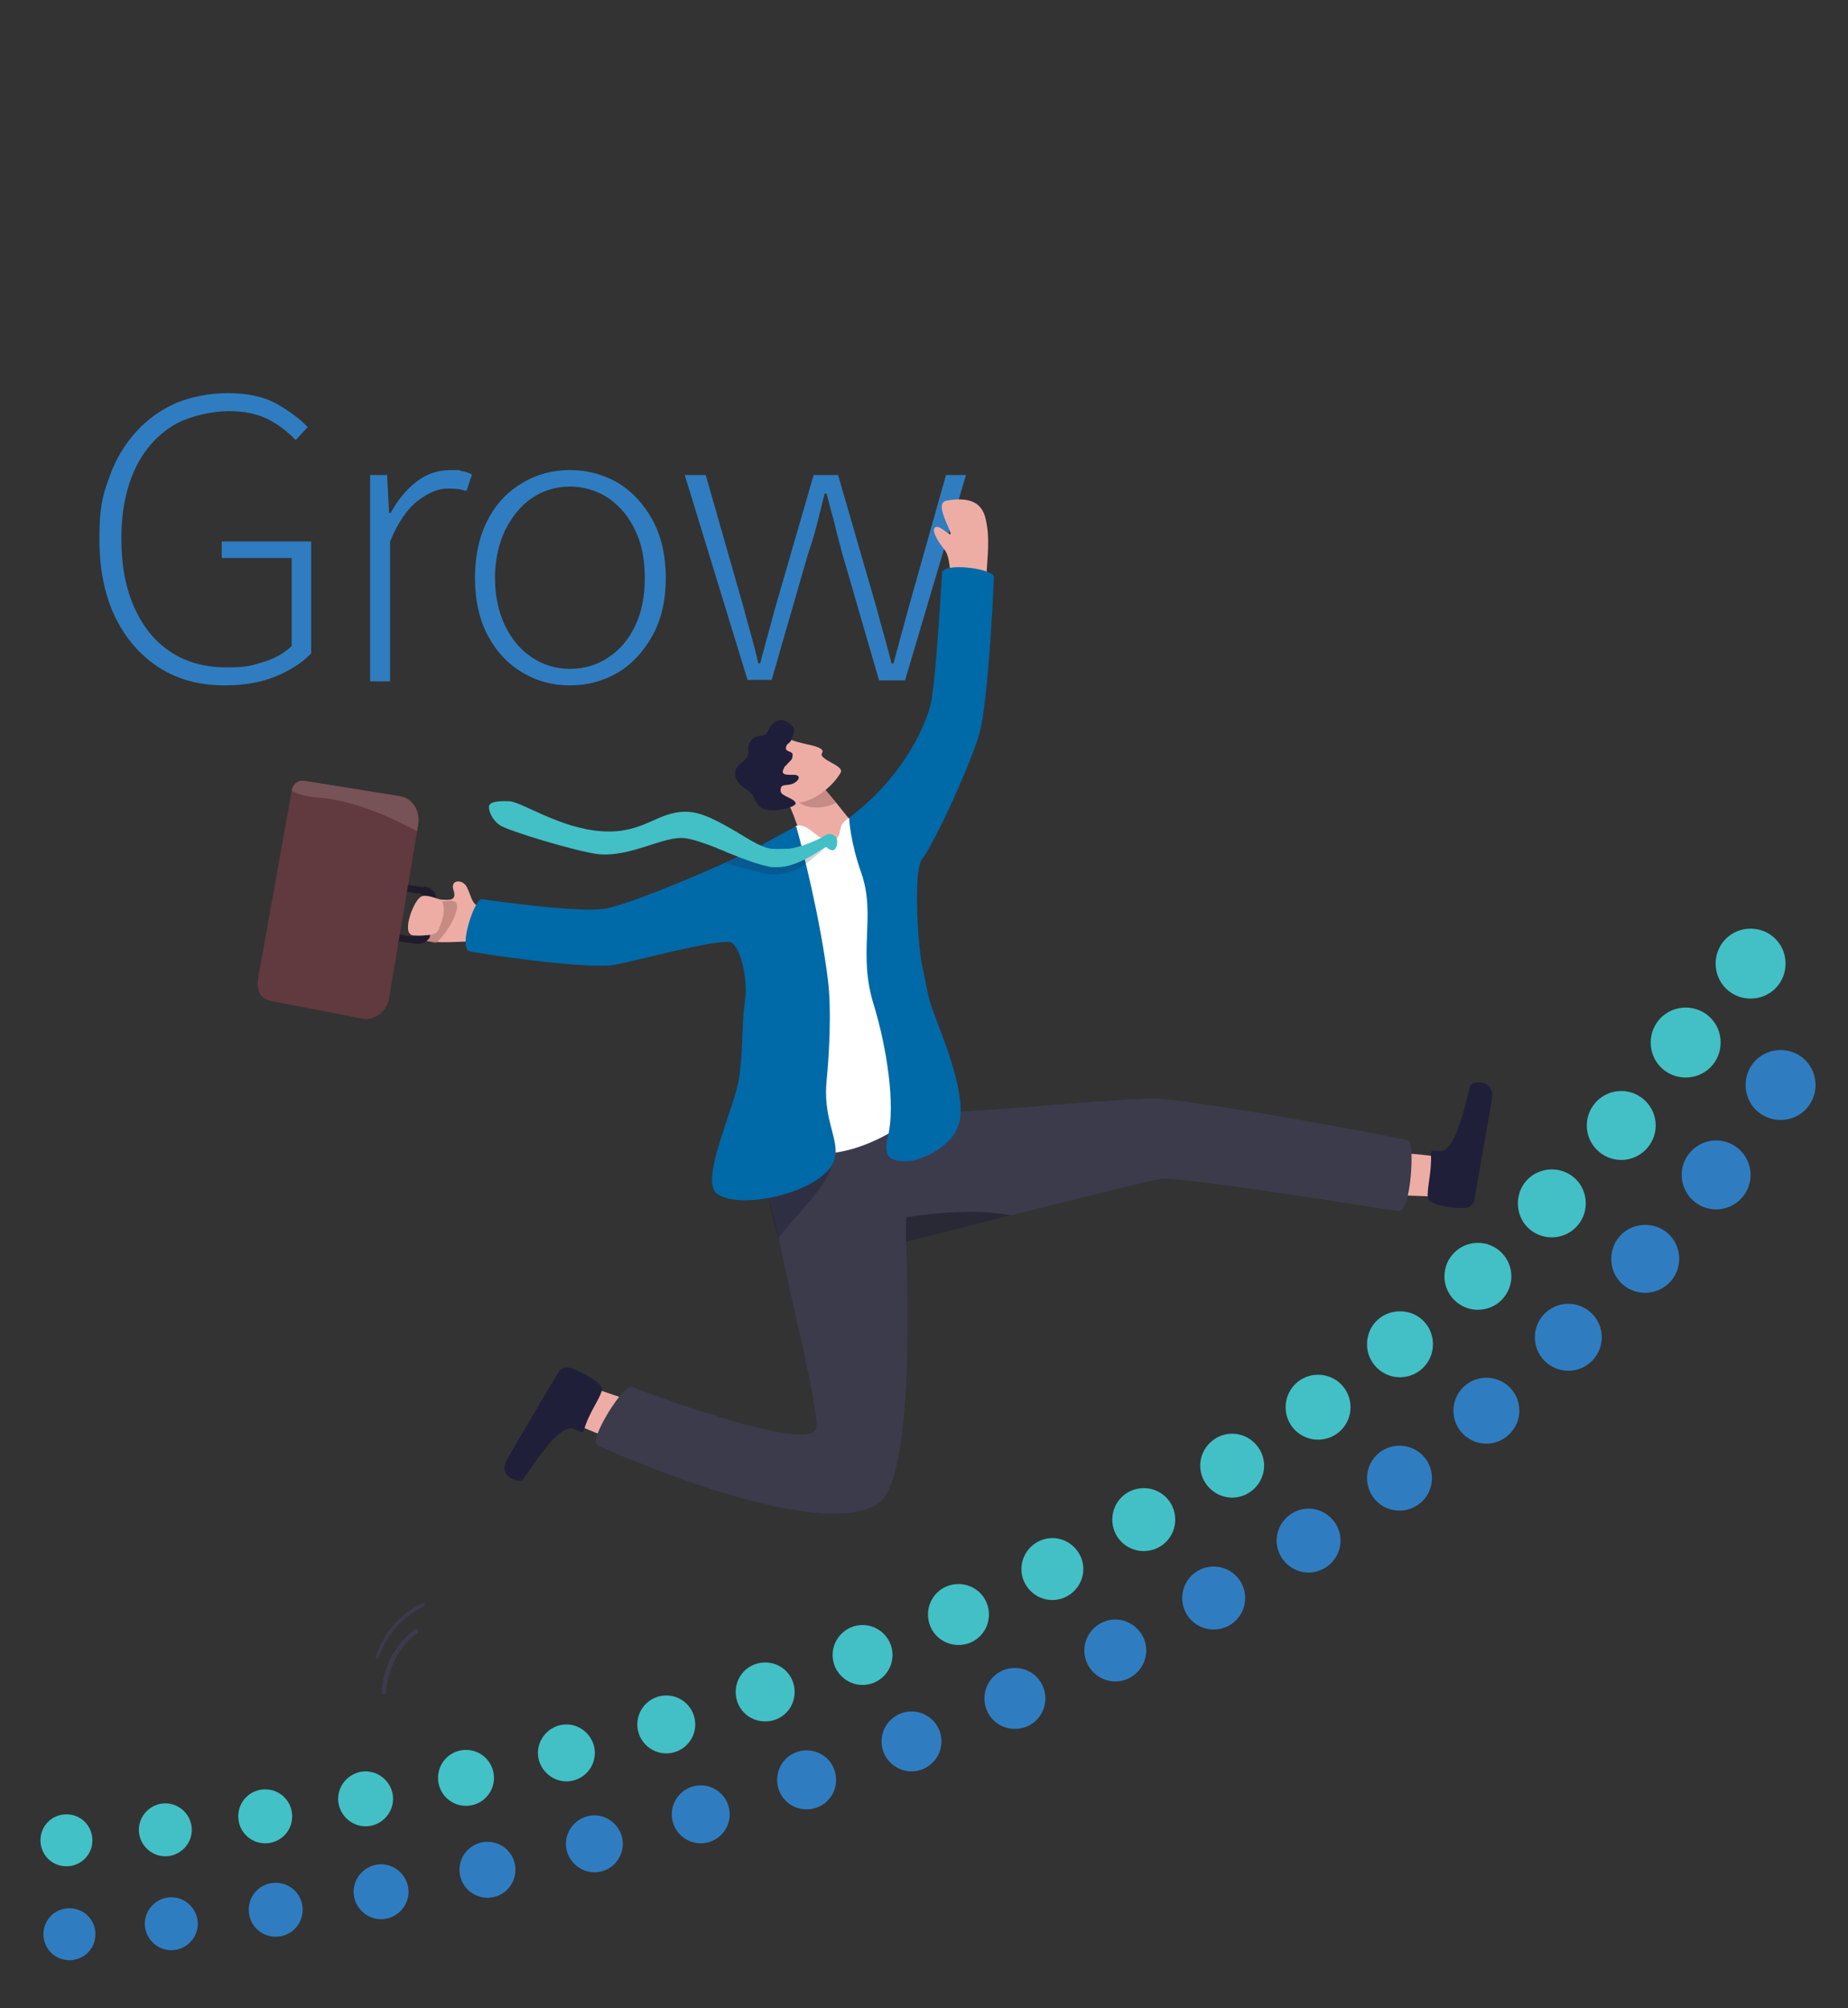 <?xml version="1.0" encoding="UTF-8"?>
<svg xmlns="http://www.w3.org/2000/svg" version="1.1" viewBox="0 0 370 402">
  <rect x="0" y="0" width="370" height="402" fill="#333333" stroke="none"/>
  <!-- Generator: Adobe Illustrator 29.0.0, SVG Export Plug-In . SVG Version: 2.1.0 Build 186)  -->
  <defs>
    <style>
      .st0 {
        fill: #0069a8;
      }

      .st1 {
        fill: #201b2c;
      }

      .st2 {
        fill: #603a3e;
      }

      .st3 {
        fill: #292935;
      }

      .st4 {
        fill: #2f7dc0;
      }

      .st5 {
        fill: #fff;
      }

      .st6 {
        fill: #edada5;
      }

      .st7 {
        opacity: .5;
      }

      .st7, .st8, .st9, .st10 {
        fill: #1f1f39;
      }

      .st7, .st9, .st10, .st11 {
        isolation: isolate;
      }

      .st12 {
        fill: #42c0c6;
      }

      .st13 {
        fill: #2f7dc1;
      }

      .st14 {
        fill: #42c1c7;
      }

      .st9 {
        opacity: .2;
      }

      .st15 {
        fill: #e55025;
      }

      .st16 {
        fill: #775256;
      }

      .st17 {
        fill: #3b3b4c;
      }

      .st18 {
        fill: #1f1e3a;
      }

      .st10 {
        opacity: .4;
      }

      .st11 {
        fill: #ae7572;
        opacity: .6;
      }
    </style>
  </defs>
  <g id="Circle_Group">
    <g id="Layer_43">
      <path class="st14" d="M13.3,373.6c2.9,0,5.2-2.3,5.2-5.2s-2.3-5.2-5.2-5.2-5.2,2.3-5.2,5.2,2.3,5.2,5.2,5.2Z"/>
    </g>
    <g id="Layer_42">
      <path class="st12" d="M33.1,371.6c2.9,0,5.3-2.4,5.3-5.3s-2.4-5.3-5.3-5.3-5.3,2.4-5.3,5.3,2.4,5.3,5.3,5.3Z"/>
    </g>
    <g id="Layer_41">
      <path class="st14" d="M53.1,369c3,0,5.4-2.4,5.4-5.4s-2.4-5.4-5.4-5.4-5.4,2.4-5.4,5.4,2.4,5.4,5.4,5.4Z"/>
    </g>
    <g id="Layer_40">
      <path class="st12" d="M73.2,365.6c3,0,5.5-2.5,5.5-5.5s-2.5-5.5-5.5-5.5-5.5,2.5-5.5,5.5,2.5,5.5,5.5,5.5Z"/>
    </g>
    <g id="Layer_39">
      <path class="st14" d="M93.3,361.5c3.1,0,5.6-2.5,5.6-5.6s-2.5-5.6-5.6-5.6-5.6,2.5-5.6,5.6,2.5,5.6,5.6,5.6Z"/>
    </g>
    <g id="Layer_38">
      <path class="st12" d="M113.4,356.6c3.2,0,5.7-2.6,5.7-5.7s-2.6-5.7-5.7-5.7-5.7,2.6-5.7,5.7,2.6,5.7,5.7,5.7Z"/>
    </g>
    <g id="Layer_37">
      <path class="st12" d="M133.4,351c3.2,0,5.8-2.6,5.8-5.8s-2.6-5.8-5.8-5.8-5.8,2.6-5.8,5.8,2.6,5.8,5.8,5.8Z"/>
    </g>
    <g id="Layer_36">
      <path class="st12" d="M153.2,344.6c3.3,0,5.9-2.6,5.9-5.9s-2.6-5.9-5.9-5.9-5.9,2.6-5.9,5.9,2.6,5.9,5.9,5.9Z"/>
    </g>
    <g id="Layer_35">
      <path class="st12" d="M172.7,337.3c3.3,0,6-2.7,6-6s-2.7-6-6-6-6,2.7-6,6,2.7,6,6,6Z"/>
    </g>
    <g id="Layer_34">
      <path class="st12" d="M191.9,329.3c3.4,0,6.1-2.7,6.1-6.1s-2.7-6.1-6.1-6.1-6.1,2.7-6.1,6.1,2.7,6.1,6.1,6.1Z"/>
    </g>
    <g id="Layer_33">
      <path class="st12" d="M210.7,320.3c3.4,0,6.2-2.8,6.2-6.2s-2.8-6.2-6.2-6.2-6.2,2.8-6.2,6.2,2.8,6.2,6.2,6.2Z"/>
    </g>
    <g id="Layer_32">
      <path class="st12" d="M229,310.5c3.5,0,6.3-2.8,6.3-6.3s-2.8-6.3-6.3-6.3-6.3,2.8-6.3,6.3,2.8,6.3,6.3,6.3Z"/>
    </g>
    <g id="Layer_31">
      <path class="st12" d="M246.7,299.8c3.5,0,6.4-2.9,6.4-6.4s-2.9-6.4-6.4-6.4-6.4,2.9-6.4,6.4,2.9,6.4,6.4,6.4Z"/>
    </g>
    <g id="Layer_30">
      <path class="st12" d="M263.9,288.2c3.6,0,6.5-2.9,6.5-6.5s-2.9-6.5-6.5-6.5-6.5,2.9-6.5,6.5,2.9,6.5,6.5,6.5Z"/>
    </g>
    <g id="Layer_29">
      <path class="st12" d="M280.3,275.7c3.6,0,6.6-2.9,6.6-6.6s-2.9-6.6-6.6-6.6-6.6,2.9-6.6,6.6,3,6.6,6.6,6.6Z"/>
    </g>
    <g id="Layer_28">
      <path class="st12" d="M295.9,262.2c3.7,0,6.7-3,6.7-6.7s-3-6.7-6.7-6.7-6.7,3-6.7,6.7,3,6.7,6.7,6.7Z"/>
    </g>
    <g id="Layer_27">
      <path class="st12" d="M310.7,247.7c3.7,0,6.8-3,6.8-6.8s-3-6.8-6.8-6.8-6.8,3-6.8,6.8,3,6.8,6.8,6.8Z"/>
    </g>
    <g id="Layer_26">
      <path class="st12" d="M324.6,232.2c3.8,0,6.9-3.1,6.9-6.9s-3.1-6.9-6.9-6.9-6.9,3.1-6.9,6.9,3.1,6.9,6.9,6.9Z"/>
    </g>
    <g id="Layer_25">
      <path class="st12" d="M337.5,215.7c3.9,0,7-3.1,7-7s-3.1-7-7-7-7,3.1-7,7,3.1,7,7,7Z"/>
    </g>
    <g id="Layer_24">
      <path class="st12" d="M350.5,199.9c3.9,0,7-3.1,7-7s-3.1-7-7-7-7,3.1-7,7,3.1,7,7,7Z"/>
    </g>
    <g id="Layer_23">
      <path class="st4" d="M13.9,392.4c2.9,0,5.2-2.3,5.2-5.2s-2.3-5.2-5.2-5.2-5.2,2.3-5.2,5.2,2.3,5.2,5.2,5.2Z"/>
    </g>
    <g id="Layer_22">
      <path class="st13" d="M34.3,390.4c2.9,0,5.3-2.4,5.3-5.3s-2.4-5.3-5.3-5.3-5.3,2.4-5.3,5.3,2.4,5.3,5.3,5.3Z"/>
    </g>
    <g id="Layer_21">
      <path class="st4" d="M55.2,387.7c3,0,5.4-2.4,5.4-5.4s-2.4-5.4-5.4-5.4-5.4,2.4-5.4,5.4,2.4,5.4,5.4,5.4Z"/>
    </g>
    <g id="Layer_20">
      <path class="st13" d="M76.3,384.2c3,0,5.5-2.5,5.5-5.5s-2.5-5.5-5.5-5.5-5.5,2.5-5.5,5.5,2.5,5.5,5.5,5.5Z"/>
    </g>
    <g id="Layer_19">
      <path class="st4" d="M97.6,379.9c3.1,0,5.6-2.5,5.6-5.6s-2.5-5.6-5.6-5.6-5.6,2.5-5.6,5.6,2.5,5.6,5.6,5.6Z"/>
    </g>
    <g id="Layer_18">
      <path class="st4" d="M119,374.8c3.2,0,5.7-2.6,5.7-5.7s-2.6-5.7-5.7-5.7-5.7,2.6-5.7,5.7,2.6,5.7,5.7,5.7Z"/>
    </g>
    <g id="Layer_17">
      <path class="st4" d="M140.3,369c3.2,0,5.8-2.6,5.8-5.8s-2.6-5.8-5.8-5.8-5.8,2.6-5.8,5.8,2.6,5.8,5.8,5.8Z"/>
    </g>
    <g id="Layer_16">
      <path class="st4" d="M161.5,362.2c3.3,0,5.9-2.6,5.9-5.9s-2.6-5.9-5.9-5.9-5.9,2.6-5.9,5.9,2.6,5.9,5.9,5.9Z"/>
    </g>
    <g id="Layer_15">
      <path class="st4" d="M182.5,354.6c3.3,0,6-2.7,6-6s-2.7-6-6-6-6,2.7-6,6,2.7,6,6,6Z"/>
    </g>
    <g id="Layer_14">
      <path class="st4" d="M203.2,346.1c3.4,0,6.1-2.7,6.1-6.1s-2.7-6.1-6.1-6.1-6.1,2.7-6.1,6.1,2.7,6.1,6.1,6.1Z"/>
    </g>
    <g id="Layer_13">
      <path class="st4" d="M223.3,336.6c3.4,0,6.2-2.8,6.2-6.2s-2.8-6.2-6.2-6.2-6.2,2.8-6.2,6.2,2.8,6.2,6.2,6.2Z"/>
    </g>
    <g id="Layer_12">
      <path class="st4" d="M243,326.2c3.5,0,6.3-2.8,6.3-6.3s-2.8-6.3-6.3-6.3-6.3,2.8-6.3,6.3,2.8,6.3,6.3,6.3Z"/>
    </g>
    <g id="Layer_11">
      <path class="st4" d="M262,314.8c3.5,0,6.4-2.9,6.4-6.4s-2.9-6.4-6.4-6.4-6.4,2.9-6.4,6.4,2.9,6.4,6.4,6.4Z"/>
    </g>
    <g id="Layer_10">
      <path class="st4" d="M280.2,302.4c3.6,0,6.5-2.9,6.5-6.5s-2.9-6.5-6.5-6.5-6.5,2.9-6.5,6.5,2.9,6.5,6.5,6.5Z"/>
    </g>
    <g id="Layer_9">
      <path class="st4" d="M297.6,289c3.6,0,6.6-3,6.6-6.6s-2.9-6.6-6.6-6.6-6.6,3-6.6,6.6,2.9,6.6,6.6,6.6Z"/>
    </g>
    <g id="Layer_8">
      <path class="st4" d="M314,274.4c3.7,0,6.7-3,6.7-6.7s-3-6.7-6.7-6.7-6.7,3-6.7,6.7,3,6.7,6.7,6.7Z"/>
    </g>
    <g id="Layer_7">
      <path class="st4" d="M329.4,258.8c3.7,0,6.8-3,6.8-6.8s-3-6.8-6.8-6.8-6.8,3-6.8,6.8,3,6.8,6.8,6.8Z"/>
    </g>
    <g id="Layer_6">
      <path class="st4" d="M343.6,242.1c3.8,0,6.9-3.1,6.9-6.9s-3.1-6.9-6.9-6.9-6.9,3.1-6.9,6.9,3.1,6.9,6.9,6.9Z"/>
    </g>
    <g id="Layer_5">
      <path class="st4" d="M356.5,224.2c3.9,0,7-3.1,7-7s-3.1-7-7-7-7,3.1-7,7,3.1,7,7,7Z"/>
    </g>
  </g>
  <g id="Line">
    <g>
      <path class="st17" d="M77.1,339.1c.1,0,.2-.2.2-.3.4-5,2.5-9,6.3-12,.2-.1.2-.4,0-.6-.1-.2-.4-.2-.6,0-4.1,3.2-6.2,7.3-6.6,12.6,0,.2.2.4.4.4,0,0,.2,0,.2,0h0Z"/>
      <path class="st17" d="M75.6,332.1c0,0,.1-.1.2-.2.9-2.5,2-4.4,3.5-6.1,1.4-1.6,3.1-3,5.5-4.2.2-.1.3-.4.2-.5-.1-.2-.4-.3-.5-.2-4.8,2.6-7.5,5.8-9.3,10.7,0,.2,0,.4.2.5.1,0,.2,0,.3,0h0Z"/>
    </g>
  </g>
  <g id="Grow">
    <g>
      <path class="st4" d="M44.9,137.2c-5,0-9.4-1.2-13.1-3.6-3.7-2.4-6.7-5.8-8.8-10.2-2.1-4.4-3.1-9.6-3.1-15.6s.6-8.5,1.9-12c1.2-3.6,3-6.6,5.3-9.2,2.3-2.6,5-4.5,8.1-5.9,3.2-1.3,6.7-2,10.5-2s7.2.7,9.8,2.2c2.6,1.5,4.6,3,6.1,4.6l-2.4,2.6c-1.5-1.6-3.3-3-5.4-4.1s-4.8-1.7-8-1.7-8.3,1-11.5,3.1c-3.2,2.1-5.7,5-7.4,8.8-1.7,3.8-2.6,8.3-2.6,13.6s.8,9.7,2.5,13.6c1.7,3.9,4.1,6.9,7.2,9,3.1,2.1,6.9,3.2,11.3,3.2s5.1-.4,7.5-1.1c2.3-.7,4.2-1.8,5.6-3.2v-17.6h-14v-3.3h17.9v22.4c-1.8,1.9-4.2,3.4-7.1,4.6-2.9,1.2-6.3,1.8-10.1,1.8Z"/>
      <path class="st4" d="M74.1,136.2v-41.1h3.4l.4,7.6h.3c1.4-2.5,3-4.6,5.1-6.2,2-1.6,4.3-2.4,6.9-2.4s1.5,0,2.2.2c.7.1,1.4.3,2.1.7l-1.1,3.3c-.6-.2-1.1-.3-1.6-.4-.5,0-1.2-.1-2.1-.1-1.9,0-3.9.8-6,2.4-2.1,1.6-4,4.3-5.6,8.2v28h-3.9Z"/>
      <path class="st4" d="M114.1,137.2c-3.4,0-6.5-.8-9.4-2.5-2.9-1.7-5.2-4.1-7-7.4-1.7-3.2-2.6-7.1-2.6-11.6s.9-8.5,2.6-11.7c1.7-3.3,4.1-5.7,7-7.4,2.9-1.7,6.1-2.5,9.4-2.5s6.6.8,9.5,2.5c2.9,1.7,5.2,4.2,7,7.4,1.8,3.3,2.7,7.2,2.7,11.7s-.9,8.4-2.7,11.6c-1.8,3.2-4.1,5.7-7,7.4-2.9,1.7-6.1,2.5-9.5,2.5ZM114.1,133.9c2.9,0,5.5-.8,7.7-2.3,2.3-1.5,4.1-3.6,5.4-6.4,1.3-2.7,1.9-5.9,1.9-9.5s-.6-6.8-1.9-9.5c-1.3-2.8-3.1-4.9-5.4-6.5-2.3-1.5-4.9-2.3-7.7-2.3s-5.4.8-7.6,2.3c-2.2,1.5-4,3.7-5.4,6.5-1.3,2.8-2,6-2,9.5s.7,6.8,2,9.5c1.3,2.7,3.1,4.9,5.4,6.4,2.2,1.5,4.8,2.3,7.6,2.3Z"/>
      <path class="st4" d="M149.7,136.2l-12.6-41.1h4.2l7.6,26.6c.5,1.9,1,3.7,1.5,5.5.5,1.8,1,3.6,1.4,5.6h.4c.5-1.9,1-3.8,1.5-5.6.5-1.8,1-3.6,1.5-5.5l7.7-26.6h4.9l7.7,26.6c.5,1.9,1,3.7,1.5,5.5.5,1.8,1,3.6,1.5,5.6h.4c.5-1.9,1-3.8,1.5-5.6.5-1.8,1-3.6,1.5-5.5l7.5-26.6h4l-12.2,41.1h-5.2l-7.4-25.5c-.5-2-1.1-4-1.5-5.9-.5-1.9-1.1-3.9-1.6-6h-.4c-.5,2.1-1,4.1-1.5,6-.5,2-1.1,4-1.8,6l-7.3,25.3h-4.9,0Z"/>
    </g>
  </g>
  <g id="Model-Grow">
    <g>
      <path class="st15" d="M145.4,184.5c-1.6-4.6,6-9.1,6-9.1,0,0,2.5,3.4,2.8,3.9.3.5-6.4,6.9-5.2,9.3,1.1,2.4-3.6-4.1-3.6-4.1h0Z"/>
      <path class="st6" d="M190.5,116.2c-.4-1.7-.2-4.8-1.5-6.3-.9-1.1-2.6-3.6-1.8-4.3.9-.8,3.4,2.3,3.1,1.1-.5-1.8-3.2-6.1-.7-6.5,7.1-1.2,7.6,2.7,8,5,.6,3.8-.1,8-.1,10.6,0,.8.9,5.3-.2,6.9-1.3,1.9-4.7.9-5.7,1-1.1,0-.7-5.7-1.1-7.5h0Z"/>
      <path class="st6" d="M96,181.5c-1.7-.5-1.7-2.6-2.7-4.2-.9-1.3-3.2-1.2-2.5.9,1.5,4.6-6.9-1.4-6.9,5.3,0,3.4-1.2,4.3,1,4.8,3.8.7,8,0,10.6.2.8,0,5.3,1,6.9,0,2-1.2,1.1-4.6,1.1-5.7,0-1.1-5.7-.8-7.4-1.3h0Z"/>
      <path class="st11" d="M84.7,187.8c-.9-.4-1.2-6.1-.8-6.5.5-.4,3.2-.9,4.2-.8,1,0,4.1-1.1,3.3,1.8-.7,2.9-3.8,6.6-4.3,6.5-.5-.1-2.6-.9-2.6-.9h0Z"/>
      <path class="st6" d="M163.8,174l7.2-3.4s7-2.7,4.8-3.3c-2.8-.7-2.8-1-4.4-2-.8-.5-3-3.4-3.9-4.5,0,0,0,0,0,0-1.7-2-3.3-4-3.3-4l-.3-.6-1.1-.6h-.3c0-.1-5.4-3.2-5.4-3.2,0,0-1.2,5.2.6,8.2,1.6,2.7,3.6,10.8,5.9,13.4h0Z"/>
      <path class="st11" d="M167.5,160.8c-1.7-2-3.3-4-3.3-4l-.3-.6-1.1-.6h-.3c0-.1-.9,0-.9,0,0,0-2.2,2.9-2.2,4,0,1.6,4.2,3.1,8,1.1h0Z"/>
      <path class="st6" d="M286.7,231.4c-3.2-.5-11.4-.9-11.4-.9l-.9,8.6,12.3.4,4.3-5.5-4.3-2.7h0Z"/>
      <path class="st8" d="M286.5,230.9c0-.9.7-.4,2.1-.5,3.2-.2,5.2-11.5,5.8-13.1.3-.9,5-1.5,4.3,2.9-.7,3.8-2.8,15.9-3.5,20-.2.9-.9,1.5-1.7,1.6-3.1.2-7.7-.8-7.6-2-.3-1.8.8-5,.6-8.9h0Z"/>
      <path class="st6" d="M116.2,285.5c2.9,1.4,10.8,4.2,10.8,4.2l3.4-7.9-11.8-4-5.7,3.9,3.4,3.8Z"/>
      <path class="st8" d="M116.9,286.3c-.3.9-.8.1-2.2-.3-3.1-.9-8.9,8.8-10,10.2-.6.7-5.3-.4-3.1-4.2,1.9-3.3,8.1-13.8,10.2-17.3.4-.7,1.3-1.1,2.2-.9,3,.9,7,3.4,6.5,4.5-.4,1.8-2.5,4.3-3.6,8h0Z"/>
      <path class="st17" d="M279.9,242.4c-2.3-.2-42.8-6.9-47.6-6.4-1.4.2-16.5,3.9-29.9,7.3-11.1,2.8-21,5.3-21,5.3h0c0,1.8,2.3,47.2-5.6,52.4-12.2,8.1-54.4-10.8-56.2-11.7-1.9-.9,5.4-12.6,7-11.7,1.7.9,33.9,12.8,36.7,8.7,1.3-1.9-4.6-24.4-7.4-38.5-.8-4.3-1.8-7-1.8-7,0-.4-.1-.7-.2-.9-.1-.6-.2-.9-.2-1-.8-1.8,22.4-15.4,22.4-15.4l10.2-.6c15.7-.8,37-2.9,44.2-3,7.8,0,50.1,7.9,51.5,8.4,1.3.5.5,14.3-1.9,14.1h0Z"/>
      <path class="st10" d="M166.4,233.7c-1,3.9-6.9,9.4-10.6,14.2-1.1-4.2-1.8-7-1.8-7,0-.4-.1-.7-.2-.9,1.2-.7,2.2-.7,4.8-2.1,0,0,.2-.1.2-.2l3.2-3.4c.7-.7,4.6-1.5,4.3-.6h0Z"/>
      <path class="st7" d="M175.3,236.5h0c0,0,0-.1,0-.1,0,0,0,.1,0,.1h0Z"/>
      <path class="st5" d="M159.5,165.3c2.6-.6,4.1,3.3,7.2,2.9,1.7-.2,1.3-2.3,1.9-3.2.4-.5,1.3-1.5,1.7-1.2,17.8,12.5,10.1,55.6,12.6,57.9,2,1.8-9.8,9.4-18.3,9.2-11.6-.2-13.3-12.1-13.5-14.4-.1-2.3-.8-41.8-.8-41.8,0,0,5-4.1,9.1-9.4h0Z"/>
      <path class="st0" d="M167.3,230.7c0,.9-.3,1.8-.9,2.8-3.4,5.3-18.1,8.8-22.8,5.5-3.7-2.5,3.6-17.5,4.4-23.3.8-5.9.5-10.6,1.1-14.9.1-.8.2-1.6.2-2.5,0-4.2-1.2-8.4-2.8-9.6,0,0-.3-.1-.5-.1-3.3-.5-19.9,4.1-23.3,4.6-6.3.8-28-2.5-28.8-2.8-2.1-1,1.2-10.5,2.5-10.4,1,.1,19.1,2.8,24.8,1.9,4.9-.8,24.5-9.1,30.7-12.4,4-2.3,7.5-4.1,7.5-4.1,1,3.4,4.9,18.5,6.4,31.1.7,5.9.2,14.8-.3,19.8-.7,7.1,2,11,1.8,14.5h0Z"/>
      <path class="st0" d="M188.6,115c-.2,2.9-1.3,22.8-2.4,26.5-1.5,5.4-6.4,14.9-16.2,22.2,0,0,.2,4.8,2.5,11.2,2.9,8.5-.8,15.8,2.4,26.1,2.7,8.8,4.4,20.3,2.9,26.4-.9,3.6-.3,5.4,4.4,5,2.5-.2,8.8-3,9.9-7.8,1.5-6.5-4.5-19.6-5.8-23.7-.5-1.6-1.2-5.5-1.7-7.8-.8-3.6-1.8-18.7,0-21.1,2.4-3,9.8-19.1,11.5-25.2,1.7-6,2.8-28,2.9-31.3,0-1.7-10.3-3-10.4-.8h0Z"/>
      <path class="st6" d="M152.3,156.6s4.7,3.4,6.8,4c0,0,.2,0,.3,0,2.2.4,6.8-2.3,8.9-5.9.9-1.5-4.6-2.6-3.7-4,.5-.8-1.1-1.3-3-1.7-1.3-.3-2.7-.6-3.6-1.1,0,0-.1,0-.2,0l-3.9,6.1-1.6,2.5h0Z"/>
      <path class="st18" d="M151.4,160.3c.7,3.4,8.1,1.4,7.9.5-.2-1-2.9-1.4-3-2.4-.1-1.5.8-1.1,2.1-1.4,1.4-.4,2.5-2,.2-1.9s-2-.6-1.6-1.4c0-.2.2-.3.4-.5.9-1.1,1.2-.9,1.3-2,.1-1.1-1.9-.4-1.2-2,.1-.3.7-.5.9-1,.6-1.5,1-2.3-.2-3.3-2.3-1.9-4,.2-4.6,1.8-.4,1-2.4,0-3.4,1.8-.8,1.4,0,1.8-.6,3.1-.4.8-2.5,1.5-2.4,3.2,0,.2,0,.3,0,.5.6,2.7,3.4,2.4,4,5.1h0Z"/>
      <path class="st3" d="M202.4,243.3c-11.1,2.8-21,5.3-21,5.3h0s0,0,0,0v-4.9s12-2.2,21.1-.4h0Z"/>
      <path class="st9" d="M165.6,169.4s-.1,0-.3.2c-.8.7-3.1,3-5.8,4.4-.7.4-1.4.6-2.2.8-1.1.2-2.2.3-3.3.2,0,0-.1,0-.2,0,0,0,0,0,0,0-1.8-.3-8.6-2.2-8.6-2.2,0,0,2.9-1.3,3.4-1.6-.6-.2-3.8-.7-4.3-.9-.3-.1-.6-.2-.9-.4.6-.6,1.1-1.1,1.6-1.6.3.1.6.3.9.4.5.2.9.4,1.4.6,3,1.2,6,2.3,7,2.4.8,0,1.5.1,2.3,0,.2,0,.4,0,.6,0,.4,0,.7,0,1.1-.2.8-.1,1.5-.3,2.3-.6,1.4-.5,2.8-1.1,3.9-1.7.8-.4,1.2-1.3,2-1.2,1.1.2-.4,1.8-.7,1.5h0Z"/>
      <path class="st12" d="M166.8,170.2c-.7,0-1-.3-1.3-.6,0,0,0,0-.2,0-.6.2-2.7,1.9-5.4,3-1.4.6-2.9,1-4.4,1s-.9,0-1.4-.1c-2.2-.4-5.2-1.5-8.1-2.7-.6-.2-1.1-.5-1.7-.7-.3-.1-.6-.2-.9-.4-2.4-.9-4.6-1.7-6.2-1.9-4.1-.6-10.8,3.8-17.3,3.2-4-.4-18.3-4.7-19.8-5.8-1.5-1-2.3-2.8-2.2-3.8.2-.9,1.7-1.1,4.1-1,2.4.1,10.3,5.5,18.5,6,8.3.6,11.1-4,16.9-3.9,3.2,0,6.9,2.2,10.2,4.1.4.3.9.5,1.3.8,2.2,1.3,4.1,2.4,5.6,2.5,1.1.1,2.3,0,3.4,0,1-.1,2-.4,3-.7,1.4-.5,2.6-1,3.7-1.6.8-.4,1-.8,1.8-.6,1.1.2,1.3,1.2,1.2,1.7,0,.5-.3,1.5-.8,1.5h0Z"/>
      <path class="st1" d="M84.9,177.6l-1.5-.2-2.6-.4h0s0,0,0,0l-.2,1.4s0,0,0,0h0s2.6.4,2.6.4h.3s0,0,0,0c.1,0,.2,0,.3,0,.4.1.8.4,1.1.6.3.3.4.7.4,1.1v.4c0,0-.3,1.6-.3,1.6l-.6,3.6c0,.2-.1.4-.3.6-.4.5-1.2.8-2,.7h-.4c0,0-2.6-.5-2.6-.5,0,0,0,0,0,0l-.2,1.4s0,0,0,0l2.6.4,1.6.2c1.1.2,2.2-.2,2.7-.9.2-.2.3-.5.3-.8l.7-4.2.3-1.6h0c0-.1,0-.2,0-.2h0s.2-1.4.2-1.4c0,0,0,0,0-.1s0,0,0,0c0-.5-.2-.9-.5-1.3,0,0,0,0,0,0-.4-.5-1.1-.8-1.9-1h0Z"/>
      <path class="st2" d="M80.2,159.4l-19.3-3.1c-1.2-.2-2.3.7-2.5,2h0s-6.7,37.4-6.7,37.4c-.7,4.2,2,4.6,3.2,4.8l18.1,3.5c1.1.2,4.4-.8,4.9-4.2l5.6-33.3.2-1.3c.5-2.7-1-5.4-3.6-5.8h0Z"/>
      <path class="st16" d="M80.2,159.4l-19.3-3.1c-1.2-.2-2.3.7-2.5,2,0,0,0,0,0,0,1.1.6,2.8,1.2,5.7,1.4,7,.6,14.4,4,19.4,6.7,0,0,0,0,0,0l.2-1.2c.5-2.7-1-5.4-3.6-5.8h0Z"/>
      <path class="st6" d="M82.3,187.1c-1.7-.8.5-6.8,2-7.6.8-.5,2.7.2,3.6.5,1,.3,1.4,2.3.3,5.1-.5,1.4-.8,1.8-1.8,2-.5.1-3.4.4-4.2,0h0Z"/>
    </g>
  </g>
</svg>